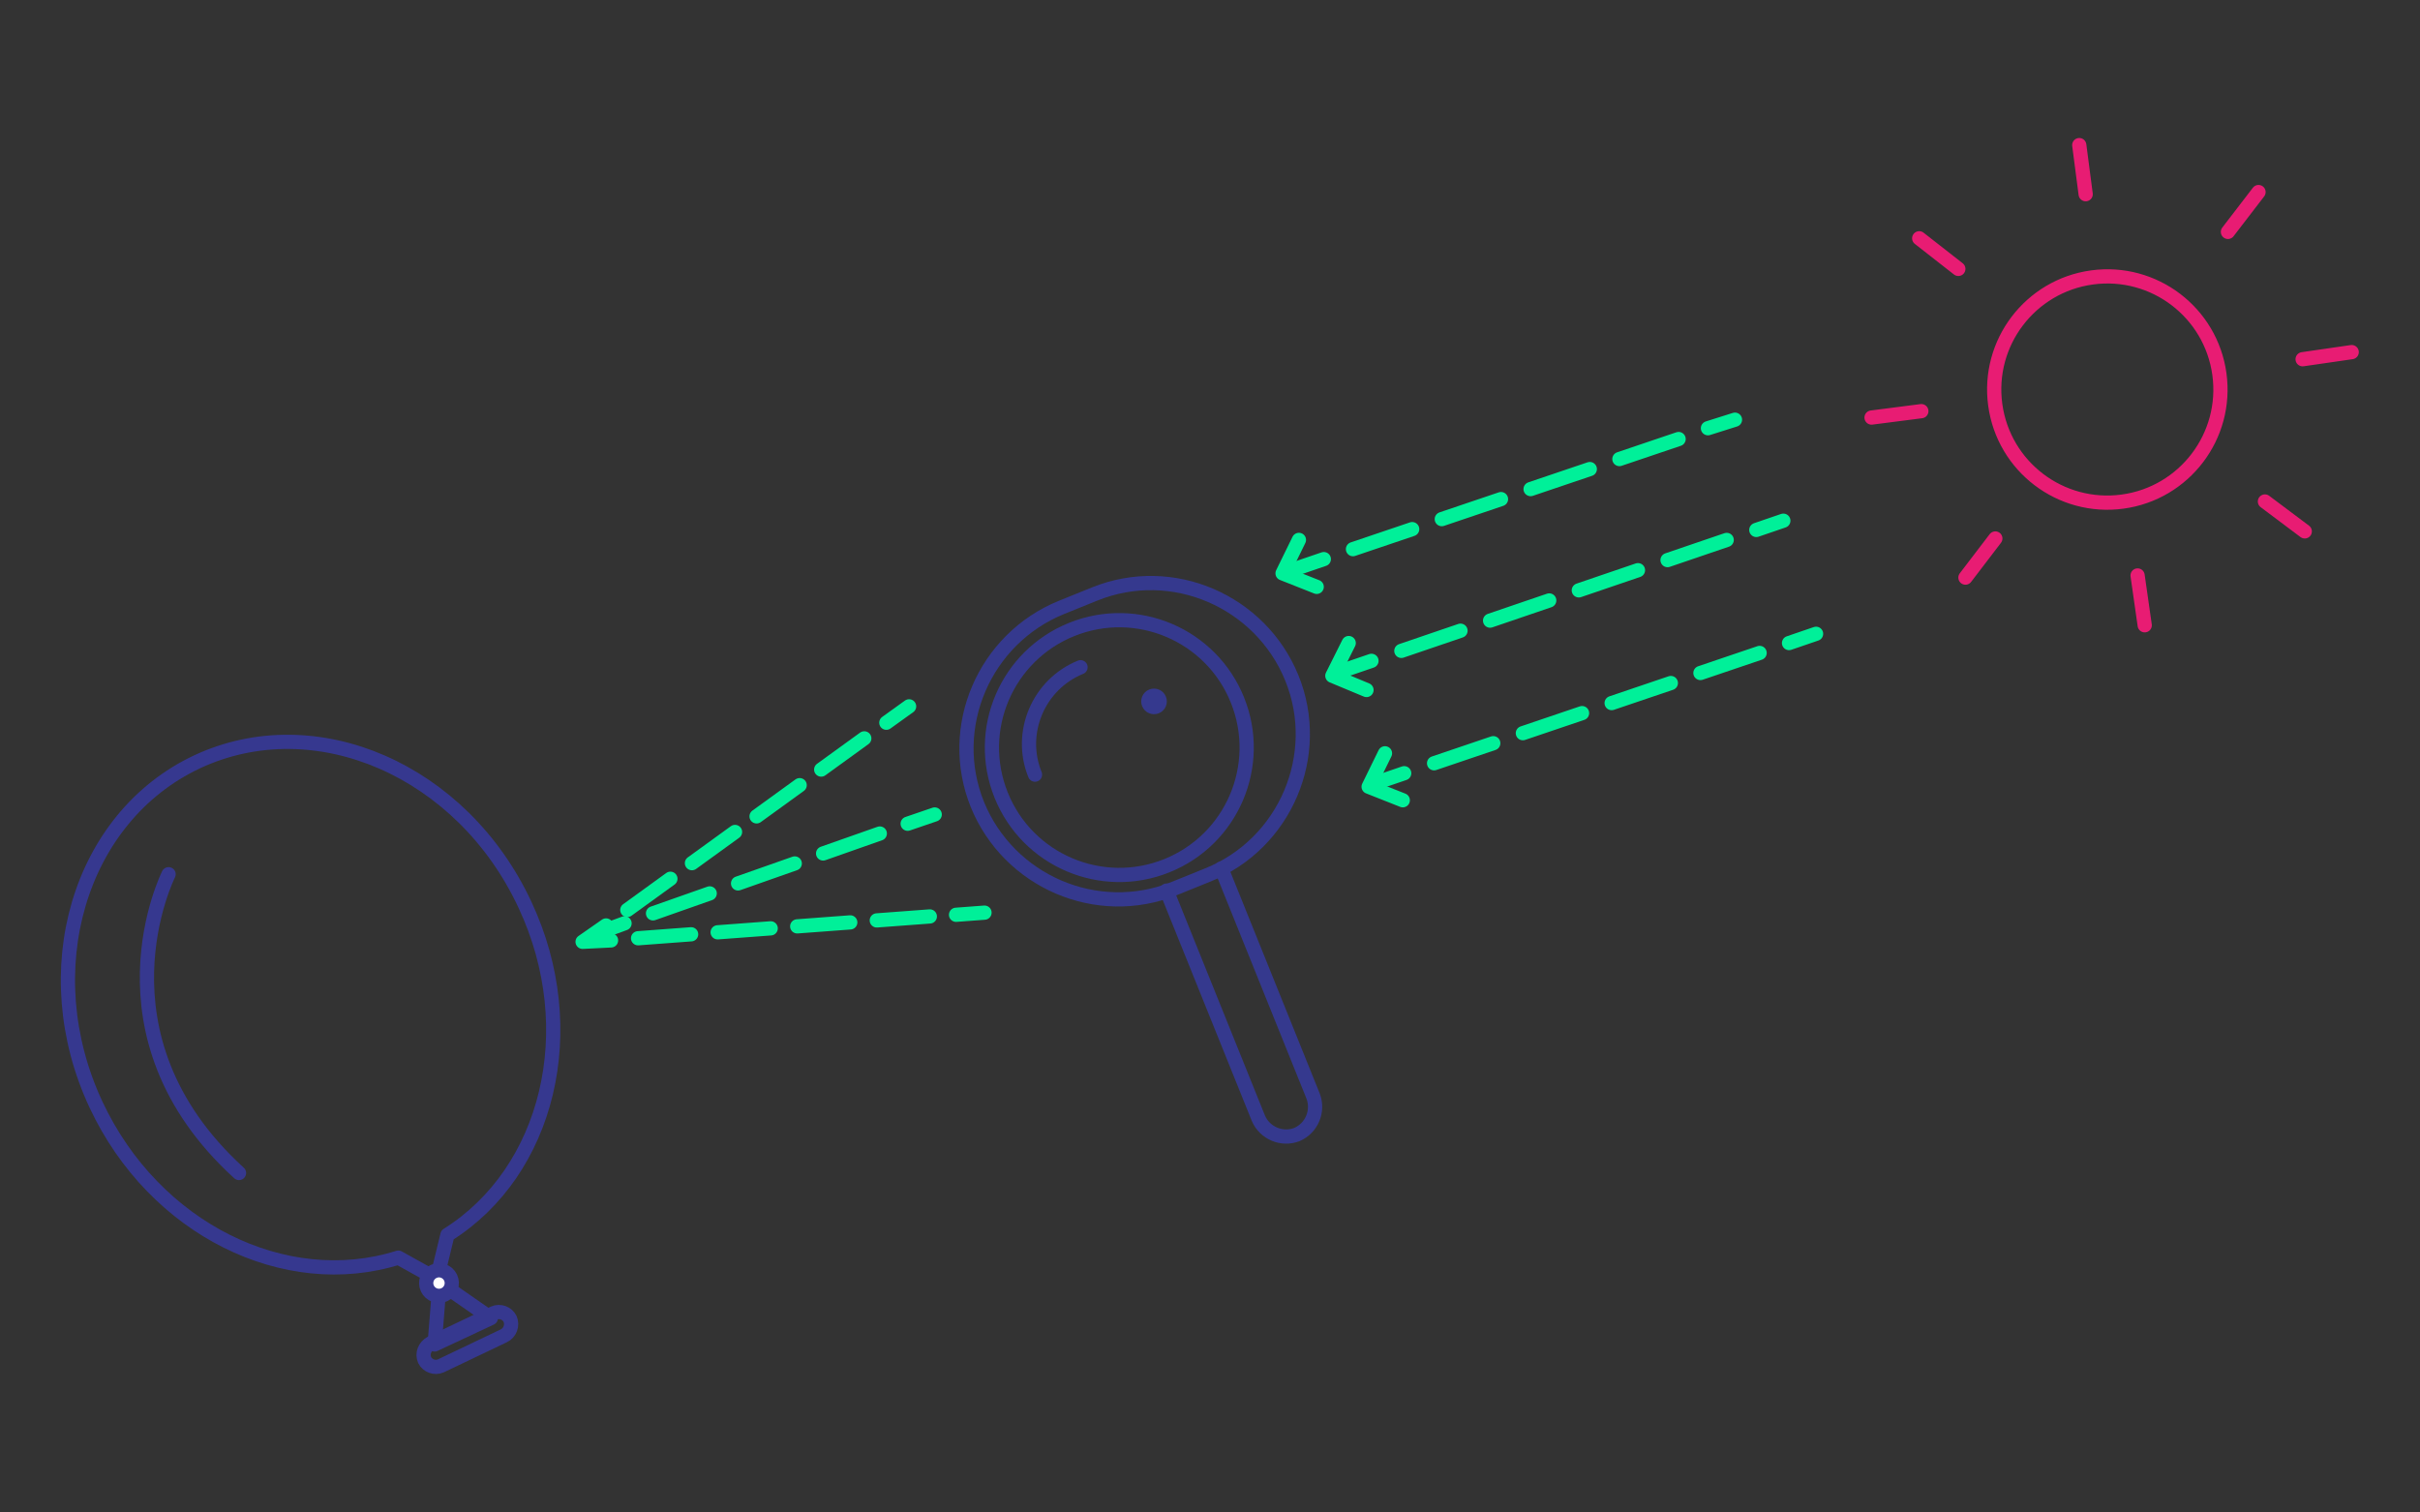 <?xml version="1.0" encoding="utf-8"?>
<!-- Generator: Adobe Illustrator 21.1.0, SVG Export Plug-In . SVG Version: 6.00 Build 0)  -->
<svg version="1.1" id="Capa_1" xmlns="http://www.w3.org/2000/svg" xmlns:xlink="http://www.w3.org/1999/xlink" x="0px" y="0px"
	 viewBox="0 0 340.2 212.6" style="enable-background:new 0 0 340.2 212.6;" xml:space="preserve">
<rect x="0" y="0" width="340.2" height="212.6" fill="#333333" stroke="none"/>
<style type="text/css">
	.st0{fill:none;stroke:#E81C73;stroke-width:2;stroke-linecap:round;stroke-linejoin:round;stroke-miterlimit:10;}
	.st1{fill:none;stroke:#35398E;stroke-width:2;stroke-linecap:round;stroke-linejoin:round;stroke-miterlimit:10;}
	.st2{fill:#35398E;}
	.st3{fill:none;stroke:#36388F;stroke-width:2;stroke-linecap:round;stroke-linejoin:round;stroke-miterlimit:10;}
	.st4{fill:#FFFFFF;}
	.st5{fill:none;stroke:#00F099;stroke-width:2;stroke-linecap:round;stroke-linejoin:round;}
	.st6{fill:none;stroke:#00F099;stroke-width:2;stroke-linecap:round;stroke-linejoin:round;stroke-dasharray:7.478,3.739;}
	.st7{fill:none;stroke:#00F099;stroke-width:2;stroke-linecap:round;stroke-linejoin:round;stroke-dasharray:8.786,4.393;}
	.st8{fill:none;stroke:#00F099;stroke-width:2;stroke-linecap:round;stroke-linejoin:round;stroke-dasharray:8.45,4.225;}
	.st9{fill:none;stroke:#00F099;stroke-width:2;stroke-linecap:round;stroke-linejoin:round;stroke-miterlimit:10;}
</style>
<g>
	<g>
		<line class="st0" x1="263.1" y1="58.7" x2="270.1" y2="57.8"/>
		<line class="st0" x1="323.7" y1="50.5" x2="330.6" y2="49.5"/>
		<line class="st0" x1="292.3" y1="20.4" x2="293.2" y2="27.3"/>
		<line class="st0" x1="300.5" y1="80.9" x2="301.5" y2="87.9"/>
	</g>
	
		<ellipse transform="matrix(0.991 -0.135 0.135 0.991 -4.687 40.438)" class="st0" cx="296.2" cy="54.8" rx="15.9" ry="15.9"/>
	<g>
		<line class="st0" x1="269.8" y1="33.5" x2="275.3" y2="37.8"/>
		<line class="st0" x1="318.4" y1="70.5" x2="324" y2="74.7"/>
		<line class="st0" x1="317.5" y1="27" x2="313.2" y2="32.6"/>
		<line class="st0" x1="280.5" y1="75.7" x2="276.3" y2="81.2"/>
	</g>
</g>
<g>
	
		<ellipse transform="matrix(0.928 -0.373 0.373 0.928 -27.827 66.234)" class="st1" cx="157.3" cy="105.1" rx="17.9" ry="17.9"/>
	<path class="st1" d="M145.5,108.9c-2.4-5.9,0.5-12.7,6.4-15.1"/>
	<ellipse transform="matrix(0.928 -0.373 0.373 0.928 -25.069 67.603)" class="st2" cx="162.2" cy="98.6" rx="1.8" ry="1.8"/>
	<path class="st1" d="M169.8,123l-4.7,1.9c-10.9,4.4-23.3-1-27.7-11.8l0,0c-4.4-10.9,1-23.3,11.8-27.7l4.7-1.9
		c10.9-4.4,23.3,1,27.7,11.8l0,0C186,106.1,180.7,118.6,169.8,123z"/>
	<path class="st1" d="M171.7,122.1l12.9,32c0.8,2.1-0.2,4.5-2.3,5.4h0c-2.1,0.8-4.5-0.2-5.4-2.3l-12.9-32"/>
</g>
<g>
	<path class="st3" d="M61.4,179.8l1.5-6.2c14.2-8.9,19.1-28.9,10.9-46.4c-8.8-18.9-29.4-27.9-46.1-20.1c-16.6,7.8-23,29.4-14.2,48.2
		c8.2,17.5,26.6,26.5,42.5,21.5L61.4,179.8"/>
	<polygon class="st3" points="61.8,180.3 61.1,189 69,185.3 	"/>
	<path class="st3" d="M70.8,187.8L62,192c-0.9,0.4-1.9,0-2.3-0.8c-0.4-0.9,0-1.9,0.9-2.4l8.8-4.2c0.9-0.4,1.9,0,2.3,0.8
		C72.1,186.3,71.7,187.4,70.8,187.8z"/>
	<path class="st4" d="M63.3,179.7c0.4,0.9,0,1.9-0.9,2.4c-0.9,0.4-1.9,0-2.4-0.9c-0.4-0.9,0-1.9,0.9-2.4
		C61.9,178.4,62.9,178.8,63.3,179.7"/>
	<ellipse transform="matrix(0.906 -0.423 0.423 0.906 -70.497 43.03)" class="st3" cx="61.7" cy="180.4" rx="1.8" ry="1.8"/>
	<path class="st3" d="M23.7,122.9c0,0-11.4,22.6,9.9,42"/>
</g>
<g>
	<g>
		<line class="st5" x1="127.8" y1="99.3" x2="124.6" y2="101.6"/>
		<line class="st6" x1="121.5" y1="103.8" x2="86.7" y2="129"/>
		<polyline class="st5" points="85.2,130.1 81.9,132.4 85.9,132.2 		"/>
		<line class="st6" x1="89.7" y1="131.9" x2="132.5" y2="128.7"/>
		<line class="st5" x1="134.4" y1="128.6" x2="138.4" y2="128.3"/>
	</g>
</g>
<g>
	<g>
		<line class="st5" x1="182.3" y1="79.9" x2="186.1" y2="78.6"/>
		<line class="st7" x1="190.2" y1="77.2" x2="238.1" y2="61"/>
		<line class="st5" x1="240.1" y1="60.2" x2="243.9" y2="59"/>
	</g>
</g>
<g>
	<g>
		<line class="st5" x1="189" y1="94.2" x2="192.8" y2="92.9"/>
		<line class="st7" x1="197" y1="91.5" x2="244.8" y2="75.2"/>
		<line class="st5" x1="246.9" y1="74.5" x2="250.7" y2="73.2"/>
	</g>
</g>
<g>
	<g>
		<line class="st5" x1="84" y1="131.2" x2="87.8" y2="129.8"/>
		<line class="st8" x1="91.8" y1="128.4" x2="125.6" y2="116.5"/>
		<line class="st5" x1="127.6" y1="115.8" x2="131.4" y2="114.5"/>
	</g>
</g>
<g>
	<g>
		<line class="st5" x1="193.6" y1="110" x2="197.4" y2="108.7"/>
		<line class="st7" x1="201.6" y1="107.3" x2="249.4" y2="91.1"/>
		<line class="st5" x1="251.5" y1="90.4" x2="255.3" y2="89.1"/>
	</g>
</g>
<g>
	<polyline class="st9" points="182.6,75.9 180.3,80.6 185.1,82.5 	"/>
</g>
<g>
	<polyline class="st9" points="189.6,90.4 187.3,95 192.1,97 	"/>
</g>
<g>
	<polyline class="st9" points="194.7,105.9 192.4,110.6 197.2,112.5 	"/>
</g>
</svg>
